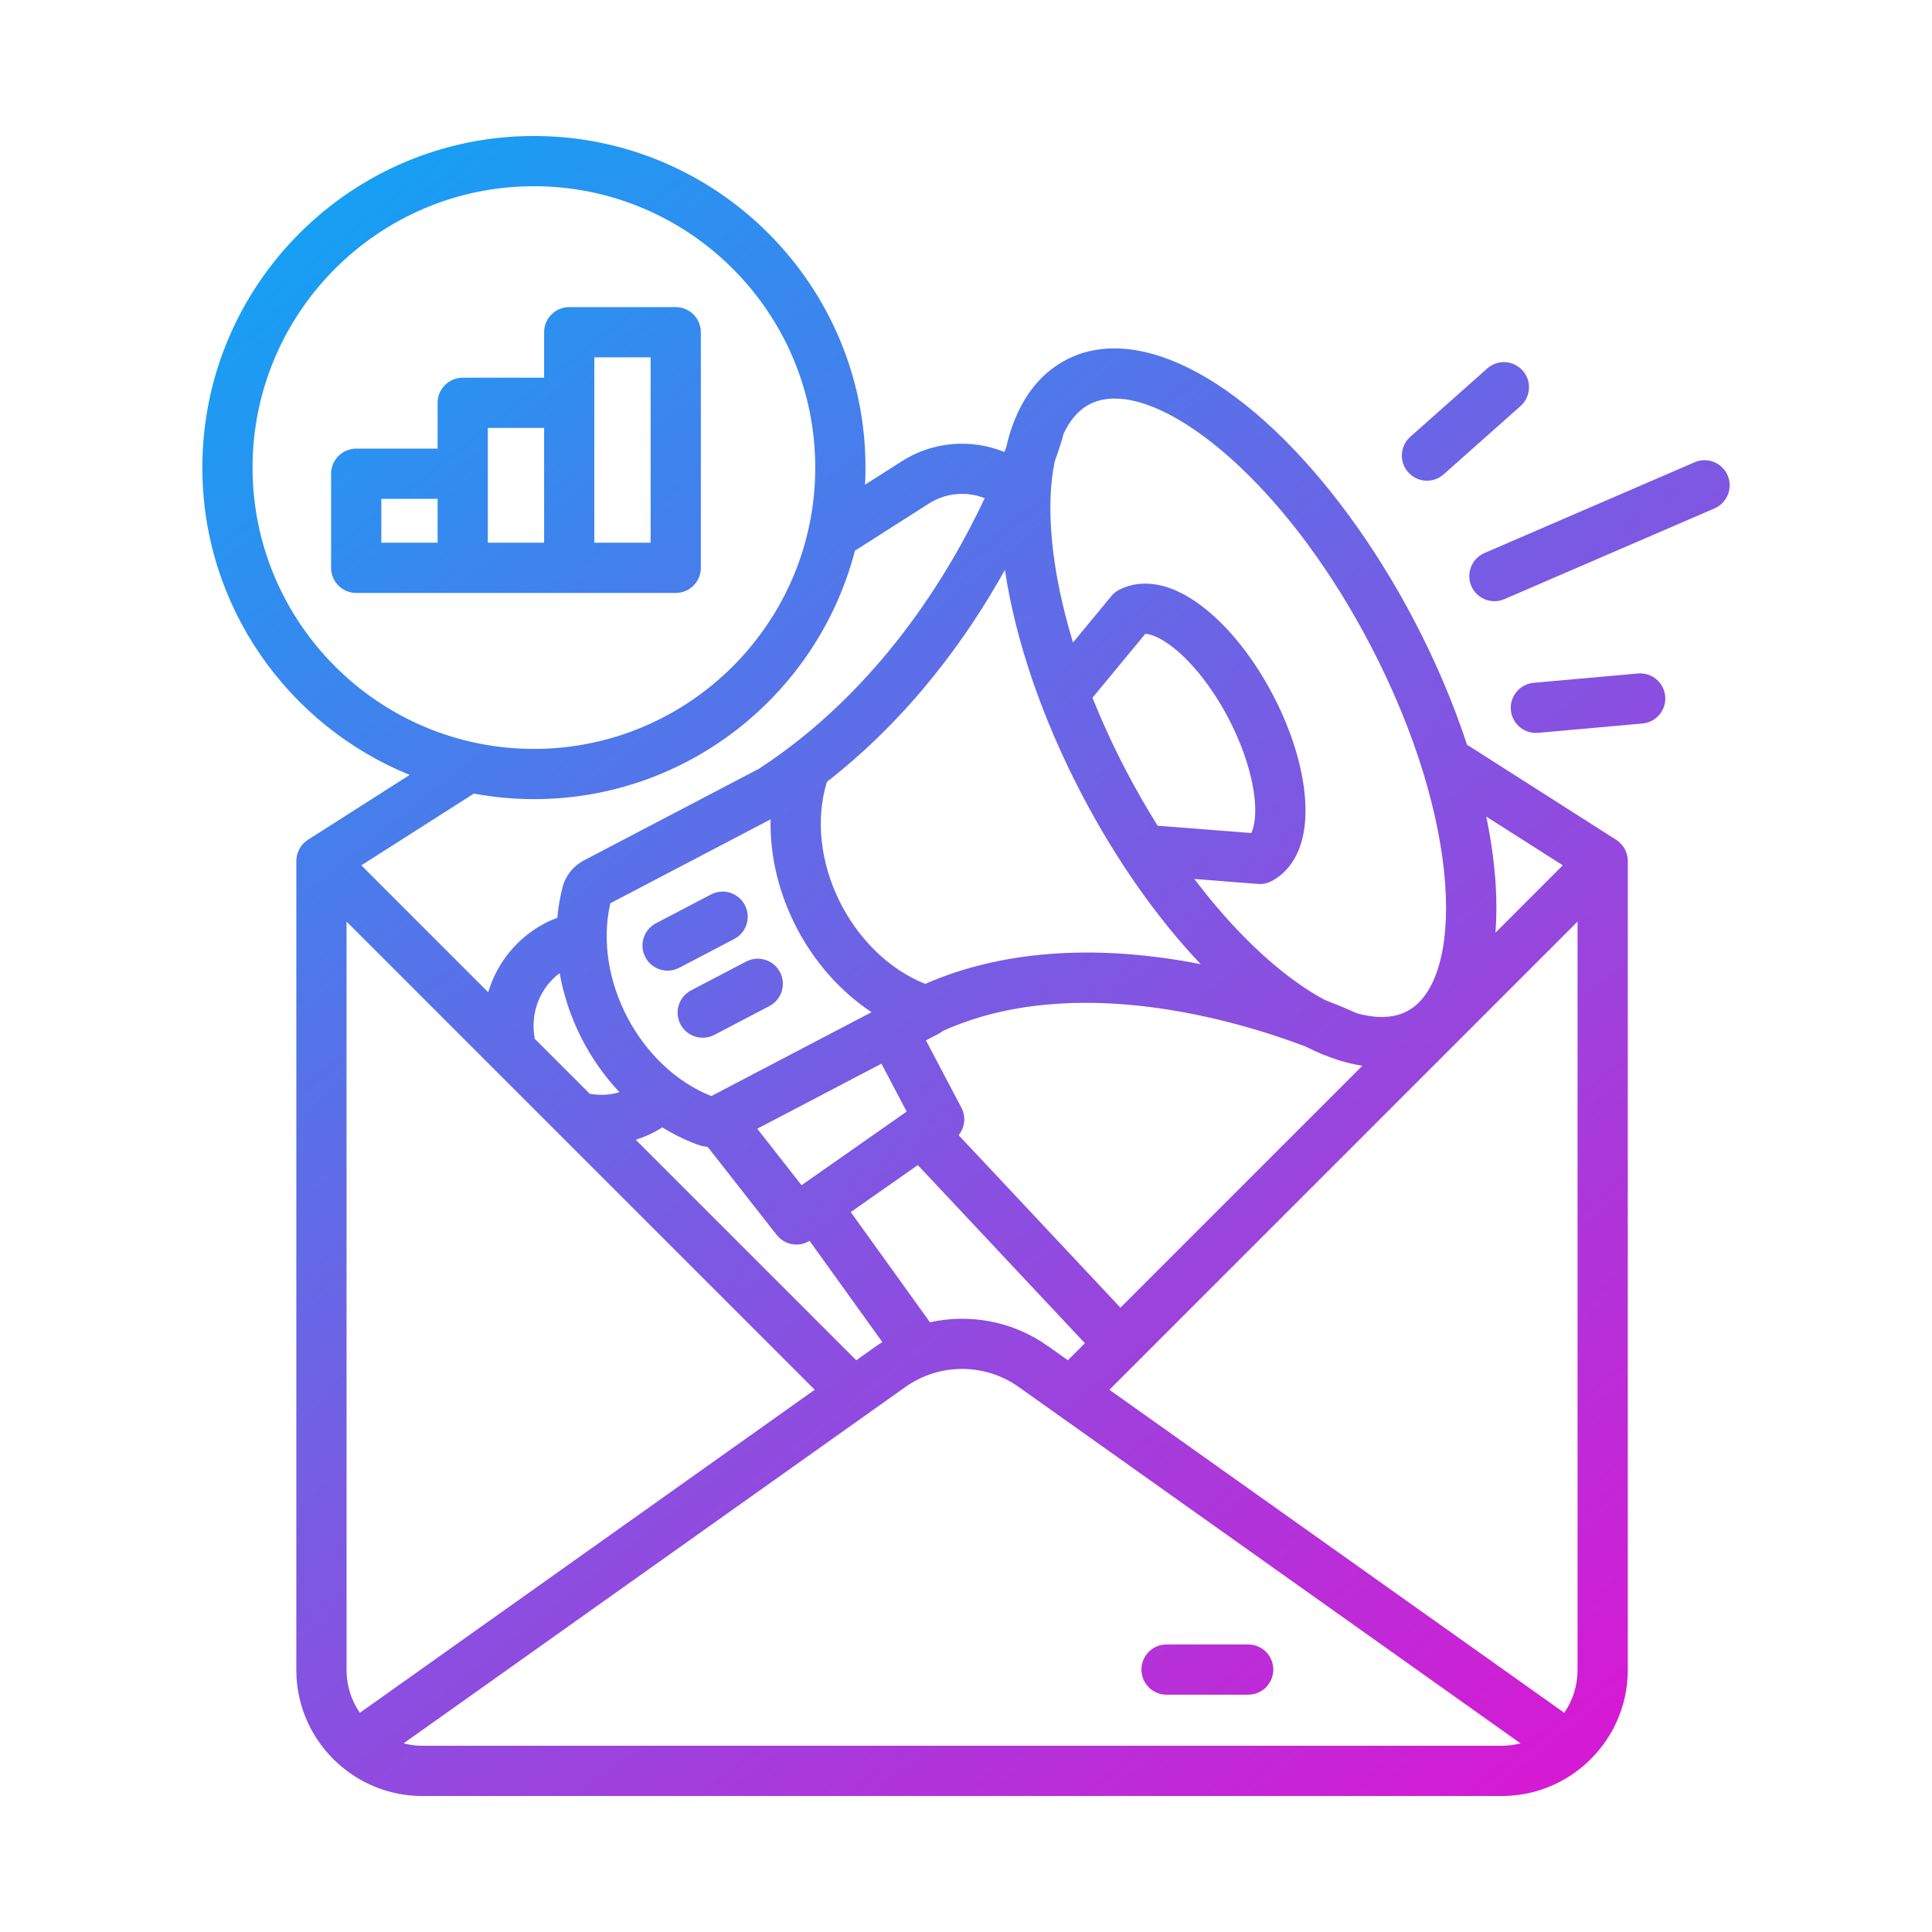 <?xml version="1.0" encoding="UTF-8"?>
<svg xmlns="http://www.w3.org/2000/svg" xmlns:xlink="http://www.w3.org/1999/xlink" id="Layer_2" viewBox="0 0 500 500">
  <linearGradient id="lg1">
    <stop offset="0" stop-color="#179ff4"></stop>
    <stop offset="1" stop-color="#d41bd3"></stop>
  </linearGradient>
  <linearGradient id="SVGID_1_" gradientUnits="userSpaceOnUse" x1="53.35" x2="369.262" xlink:href="#lg1" y1="81.909" y2="479.018"></linearGradient>
  <linearGradient id="SVGID_00000115515260218790201840000001177313814725415344_" gradientUnits="userSpaceOnUse" x1="50.458" x2="366.37" xlink:href="#lg1" y1="84.21" y2="481.319"></linearGradient>
  <linearGradient id="SVGID_00000065762665900329643190000006608058741419987604_" gradientUnits="userSpaceOnUse" x1="247.177" x2="563.088" xlink:href="#lg1" y1="-72.285" y2="324.824"></linearGradient>
  <linearGradient id="SVGID_00000018221496716204108230000001747140852423948952_" gradientUnits="userSpaceOnUse" x1="239.709" x2="555.62" xlink:href="#lg1" y1="-66.344" y2="330.765"></linearGradient>
  <linearGradient id="SVGID_00000181060507512938628540000012587726249887335848_" gradientUnits="userSpaceOnUse" x1="223.621" x2="539.532" xlink:href="#lg1" y1="-53.546" y2="343.564"></linearGradient>
  <linearGradient id="SVGID_00000158012475308840763970000013768165047169450170_" gradientUnits="userSpaceOnUse" x1="51.285" x2="367.196" xlink:href="#lg1" y1="83.552" y2="480.661"></linearGradient>
  <linearGradient id="SVGID_00000110472824617501856150000007013428179332014224_" gradientUnits="userSpaceOnUse" x1="85.62" x2="401.531" xlink:href="#lg1" y1="56.238" y2="453.347"></linearGradient>
  <linearGradient id="SVGID_00000165206783430200677590000006229899209825568134_" gradientUnits="userSpaceOnUse" x1="41.432" x2="357.343" xlink:href="#lg1" y1="91.391" y2="488.5"></linearGradient>
  <g>
    <path d="m172.774 251.203c1.016 0 2.047-.238 3.01-.742l14.243-7.457c3.18-1.665 4.409-5.594 2.743-8.773-1.665-3.181-5.594-4.409-8.773-2.744l-14.243 7.457c-3.18 1.665-4.408 5.594-2.743 8.773 1.161 2.218 3.422 3.486 5.764 3.486z" fill="url(#SVGID_1_)"></path>
    <path d="m178.846 256.308c-3.18 1.666-4.409 5.594-2.743 8.773 1.161 2.219 3.422 3.486 5.764 3.486 1.016 0 2.047-.238 3.01-.742l14.242-7.457c3.18-1.666 4.409-5.594 2.743-8.773-1.665-3.182-5.594-4.409-8.773-2.744z" fill="url(#SVGID_00000115515260218790201840000001177313814725415344_)"></path>
    <path d="m447.104 123.024c-1.424-3.296-5.25-4.816-8.544-3.39l-54.385 23.49c-3.296 1.423-4.814 5.249-3.39 8.544 1.061 2.456 3.455 3.925 5.971 3.925.86 0 1.734-.172 2.574-.535l54.385-23.49c3.296-1.423 4.813-5.249 3.39-8.544z" fill="url(#SVGID_00000065762665900329643190000006608058741419987604_)"></path>
    <path d="m369.297 124.405c1.535 0 3.076-.541 4.314-1.641l19.91-17.685c2.684-2.384 2.927-6.492.543-9.176-2.385-2.685-6.493-2.927-9.176-.543l-19.91 17.685c-2.684 2.384-2.927 6.492-.543 9.176 1.285 1.446 3.069 2.184 4.862 2.184z" fill="url(#SVGID_00000018221496716204108230000001747140852423948952_)"></path>
    <path d="m397.482 189.682c.194 0 .389-.008.586-.025l26.989-2.413c3.576-.32 6.215-3.478 5.896-7.054-.32-3.575-3.478-6.21-7.053-5.896l-26.989 2.413c-3.576.32-6.215 3.478-5.896 7.054.302 3.379 3.138 5.921 6.467 5.921z" fill="url(#SVGID_00000181060507512938628540000012587726249887335848_)"></path>
    <path d="m138.175 35.193c-47.317 0-85.812 38.495-85.812 85.812 0 35.954 22.236 66.795 53.67 79.543l-26.339 16.789c-.019.012-.036.027-.055.04-.148.097-.291.201-.43.31-.043.033-.088.064-.13.098-.175.143-.343.295-.503.456-.039.039-.073.082-.111.122-.118.125-.233.253-.341.387-.049.061-.093.124-.139.186-.091.122-.179.245-.261.373-.043.067-.083.135-.123.202-.078.132-.152.266-.221.404-.034.067-.066.134-.098.203-.067.146-.127.295-.184.447-.024.065-.049.128-.071.193-.055.163-.1.329-.142.498-.015.058-.032.116-.045.174-.042.19-.072.384-.097.58-.004.035-.013.068-.017.102-.001.005-0.0.01-.001.015-.024.228-.038.459-.038.692v209.387c0 9.677 4.242 18.377 10.96 24.352.203.199.415.386.638.553 5.678 4.795 13.006 7.694 21.002 7.694h279.382c8.049 0 15.421-2.938 21.113-7.79.151-.119.296-.246.437-.379 6.768-5.978 11.049-14.711 11.049-24.43v-209.388c0-.234-.014-.465-.038-.692-.001-.005-0-.01-.001-.015-.004-.035-.013-.068-.017-.102-.024-.196-.055-.39-.097-.58-.013-.059-.03-.116-.045-.174-.042-.169-.087-.335-.142-.498-.022-.065-.047-.129-.071-.193-.056-.152-.117-.301-.184-.447-.031-.068-.064-.136-.098-.203-.069-.138-.143-.272-.221-.404-.04-.068-.08-.136-.123-.202-.082-.128-.171-.251-.261-.373-.046-.062-.091-.126-.139-.186-.108-.134-.223-.262-.341-.387-.038-.04-.072-.083-.111-.122-.16-.161-.328-.313-.503-.456-.042-.034-.088-.065-.13-.098-.14-.108-.282-.213-.43-.31-.019-.013-.036-.027-.055-.04l-37.789-24.088c-.254-.162-.516-.297-.782-.419-3.472-10.608-8.06-21.471-13.66-32.165-5.065-9.675-10.743-18.818-16.875-27.176-25.347-34.547-54.109-50.383-73.273-40.352-7.795 4.081-13.052 11.898-15.508 22.706-.137.366-.282.748-.434 1.143-8.58-3.509-18.515-2.74-26.485 2.34l-9.582 6.108c.075-1.467.113-2.944.113-4.429 0-47.317-38.495-85.812-85.812-85.812zm-72.812 85.812c0-40.149 32.664-72.812 72.812-72.812s72.812 32.663 72.812 72.812-32.664 72.812-72.812 72.812-72.812-32.663-72.812-72.812zm72.986 147.584c-1.145-6.54 1.428-12.964 6.495-16.742 1.999 11.446 7.493 22.356 15.472 30.817-2.473.735-5.077.874-7.686.404l-14.253-14.253c-.01-.075-.015-.15-.028-.226zm158.05-104.548c1.323.017 3.862.883 7.226 3.531 5.085 4.001 10.29 10.667 14.281 18.291 3.991 7.622 6.505 15.697 6.896 22.155.233 3.84-.336 6.31-.991 7.569l-24.215-1.894c-2.812-4.488-5.511-9.168-8.055-14.027-3.403-6.499-6.317-12.886-8.8-19.098zm-36.328-16.558c2.71 18.195 9.628 38.492 19.954 58.213 8.837 16.878 19.444 31.942 30.724 43.834-.396-.078-.79-.157-1.19-.233-26.693-5.058-50.649-3.193-70.116 5.335-19.325-7.758-31.549-32.325-25.443-52.287 21.712-16.921 36.503-37.658 46.07-54.861zm148.199 284.723c0 4.105-1.274 7.916-3.44 11.068l-117.72-83.604 121.159-121.159zm-181.494-83.849-5.178 3.678-57.068-57.068c1.653-.52 3.265-1.183 4.811-1.992.708-.37 1.396-.779 2.071-1.205 2.845 1.76 5.861 3.251 9.026 4.422.876.324 1.784.525 2.699.616l17.875 22.796c1.278 1.63 3.187 2.489 5.12 2.489 1.163 0 2.329-.329 3.378-.972l18.84 26.21c-.527.337-1.06.661-1.573 1.026zm1.342-73.074 6.526 12.389-27.204 19.062-11.465-14.622zm12.52 66.927c-.106-.183-.222-.364-.348-.54l-20.116-27.985 17.356-12.162 43.241 46.099-4.412 4.412-5.178-3.678c-9.028-6.412-20.164-8.453-30.543-6.147zm105.9-67.803c.113.04.226.07.34.104 1.939.585 3.842 1.02 5.704 1.302l-62.613 62.612-41.874-44.641c1.599-1.975 1.956-4.757.72-7.104l-9.18-17.427 3.358-1.758c.376-.197.716-.438 1.039-.696 34.087-15.384 76.378-2.58 93.801 4.017 2.967 1.516 5.874 2.713 8.705 3.591zm-147.112-62.359c-.425 19.436 9.914 39.18 26.128 49.902l-41.474 21.715c-18.639-7.45-30.623-30.338-26.127-49.902zm11.421 147.621-117.72 83.604c-2.166-3.152-3.439-6.963-3.439-11.068v-193.696zm-101.559 92.136c-1.672 0-3.286-.233-4.836-.629l119.822-85.097c.273-.166.537-.35.787-.559l9.242-6.563c8.778-6.233 20.573-6.235 29.351 0l129.851 92.22c-1.55.396-3.164.628-4.836.628zm295.16-227.858-17.427 17.427c.311-3.992.336-8.261.034-12.816-.365-5.509-1.187-11.286-2.409-17.233zm-122.535-119.292c1.944-1.019 4.159-1.509 6.593-1.509 13.265 0 32.976 14.601 50.169 38.032 5.748 7.834 11.077 16.419 15.84 25.516 24.23 46.276 24.521 87.214 9.628 95.012-3.511 1.838-7.995 1.952-13.118.485-1.094-.505-3.927-1.775-8.134-3.392-3.491-1.869-7.161-4.303-10.946-7.316-7.849-6.249-15.6-14.433-22.857-24.006l16.461 1.287c.16.013.319.017.477.018.012 0 .023.002.035.002.027 0 .054-.004.082-.005.207-.002.412-.014.614-.036.077-.008.154-.022.232-.034.161-.023.321-.051.479-.086.078-.018.156-.036.234-.057.173-.045.343-.098.511-.158.057-.02.114-.037.17-.059.226-.087.446-.185.66-.296.009-.005.019-.008.029-.013 3.609-1.89 9.539-7.106 8.709-20.811-.506-8.344-3.474-18.074-8.356-27.398-4.882-9.325-11.189-17.308-17.758-22.477-10.739-8.45-18.381-6.604-22.012-4.726-.212.108-.418.228-.619.36-.046.03-.087.065-.132.096-.129.09-.257.179-.38.28-.133.107-.257.222-.379.339-.03.029-.063.055-.093.084-.168.166-.326.34-.473.521l-9.889 11.968c-5.813-19.053-7.108-35.537-4.732-46.86 1.233-3.418 1.864-5.559 1.989-5.993.087-.303.143-.607.185-.911 1.674-3.688 3.953-6.375 6.785-7.858zm-41.469 25.634c4.33-2.759 9.714-3.206 14.393-1.356-9.155 19.509-27.314 49.726-58.437 70.027l-45.314 23.726c-2.732 1.432-4.738 3.962-5.503 6.941-.669 2.6-1.112 5.237-1.356 7.889-1.084.415-2.155.871-3.185 1.41-7.279 3.811-12.437 10.314-14.692 17.862l-32.84-32.841 29.127-18.566c5.043.927 10.231 1.436 15.539 1.436 39.889 0 73.506-27.358 83.079-64.295z" fill="url(#SVGID_00000158012475308840763970000013768165047169450170_)"></path>
    <path d="m174.877 153.454c3.59 0 6.5-2.91 6.5-6.5v-60.978c0-3.59-2.91-6.5-6.5-6.5h-27.563c-3.59 0-6.5 2.91-6.5 6.5v11.774h-21.064c-3.59 0-6.5 2.91-6.5 6.5v11.852h-21.063c-3.59 0-6.5 2.91-6.5 6.5v24.352c0 3.59 2.91 6.5 6.5 6.5h27.563 27.564zm-21.063-60.978h14.563v47.978h-14.563v-36.204zm-55.127 36.626h14.563v11.352h-14.563zm27.563-6.5v-11.852h14.563v29.704h-14.563z" fill="url(#SVGID_00000110472824617501856150000007013428179332014224_)"></path>
    <path d="m323.028 425.586h-21.127c-3.59 0-6.5 2.91-6.5 6.5s2.91 6.5 6.5 6.5h21.127c3.59 0 6.5-2.91 6.5-6.5s-2.91-6.5-6.5-6.5z" fill="url(#SVGID_00000165206783430200677590000006229899209825568134_)"></path>
  </g>
</svg>
